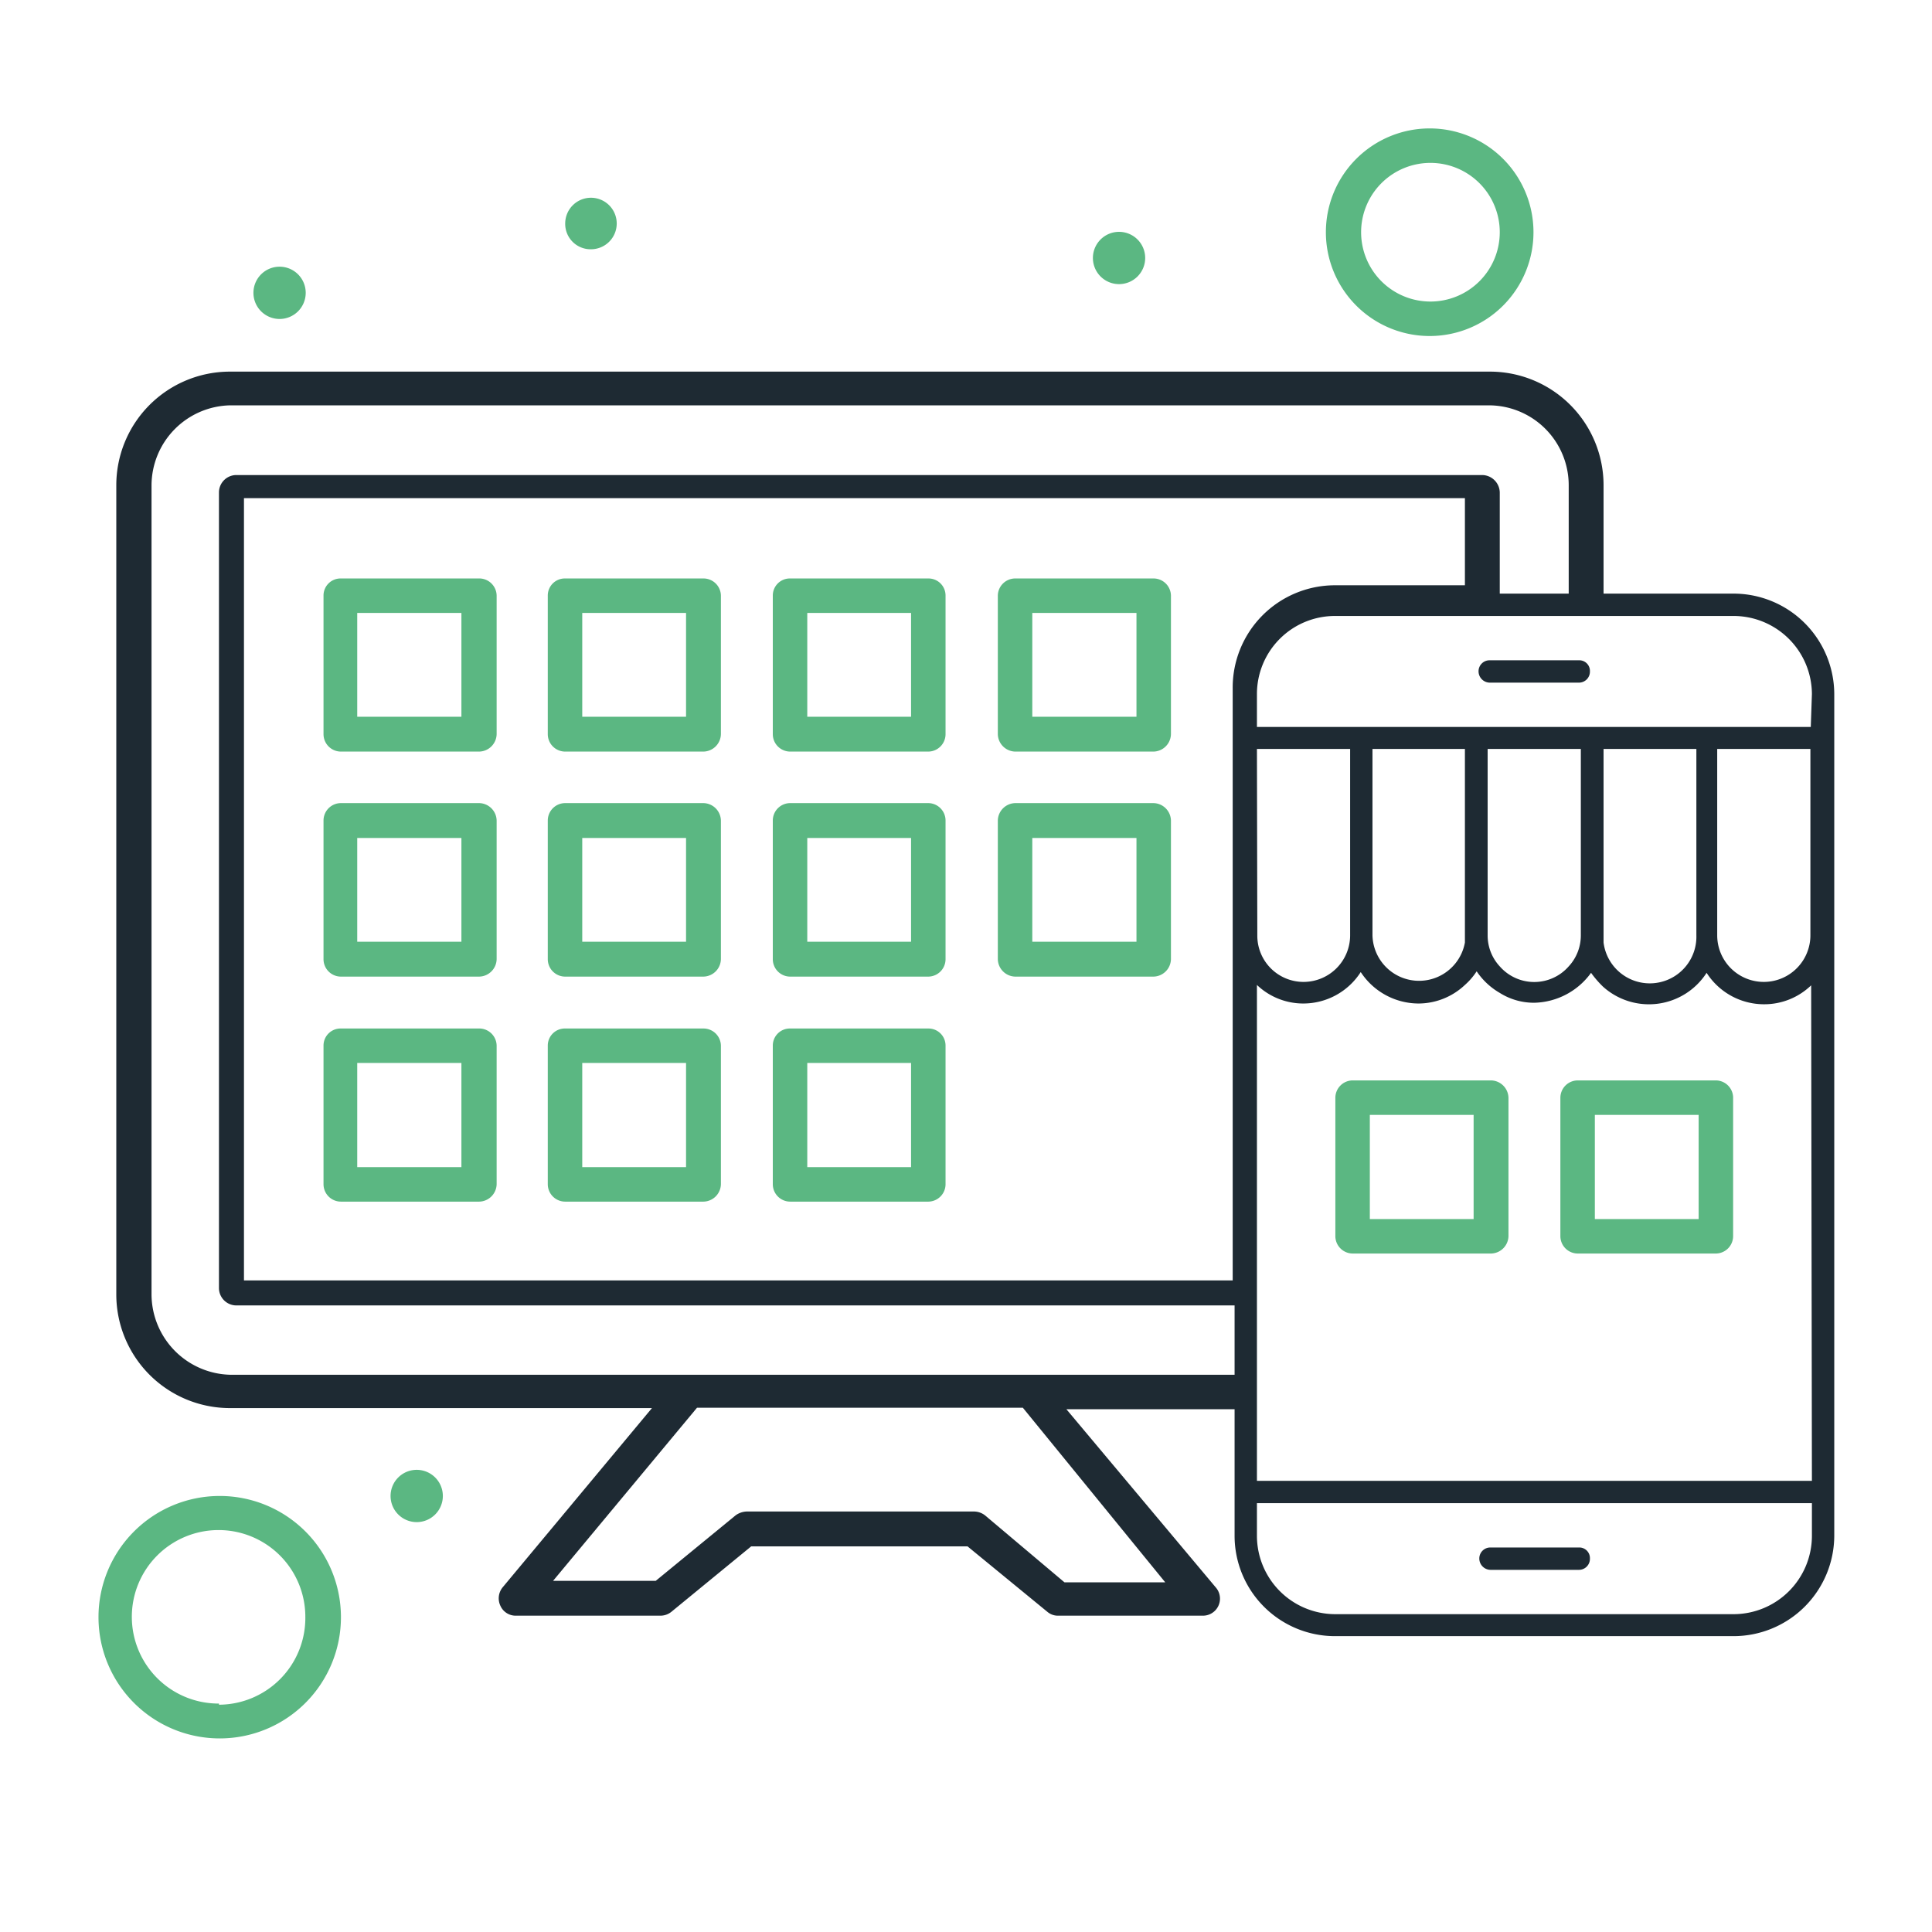 <svg xmlns="http://www.w3.org/2000/svg" id="Layer_1" data-name="Layer 1" viewBox="0 0 51 51"><defs><style>.cls-1{fill:#1e2a33;}.cls-2{fill:#5bb782;}</style></defs><path class="cls-1" d="M39.34,41.44h2.34a.29.29,0,0,0,.29-.3.28.28,0,0,0-.29-.29H39.34a.29.29,0,0,0-.29.29A.3.3,0,0,0,39.34,41.44Z"></path><path class="cls-1" d="M45.76,15.67H42.33V12.81a3,3,0,0,0-3-3H6.07a3,3,0,0,0-3,3V34.17a3,3,0,0,0,3,3H17.21l-3.94,4.73a.46.46,0,0,0-.06.49.44.44,0,0,0,.41.26h3.81a.46.46,0,0,0,.29-.1l2.11-1.73h5.71l2.11,1.73a.43.43,0,0,0,.29.1h3.81a.45.45,0,0,0,.34-.75L28.15,37.2h4.44v3.34a2.65,2.65,0,0,0,2.65,2.65H45.76a2.66,2.66,0,0,0,2.66-2.65V18.32A2.66,2.66,0,0,0,45.76,15.67Zm-15,26.1H28.1L26,40a.48.48,0,0,0-.29-.1h-6a.53.53,0,0,0-.29.1l-2.11,1.73H14.6l3.8-4.57H27ZM6.07,36.29A2.13,2.13,0,0,1,4,34.17V12.81A2.12,2.12,0,0,1,6.07,10.7H39.3a2.11,2.11,0,0,1,2.11,2.11v2.86H39.59V13a.47.47,0,0,0-.46-.46H6.23a.46.46,0,0,0-.45.46V34a.46.46,0,0,0,.45.46H32.59v1.83ZM32.54,18.17V33.8H6.44V13.15H38.67v2.3H35.22A2.7,2.7,0,0,0,32.54,18.17Zm.64,1.6h2.46v4.92a1.23,1.23,0,0,1-1.23,1.23h0a1.22,1.22,0,0,1-1.22-1.23ZM47.83,40.54a2.07,2.07,0,0,1-2.07,2.07H35.24a2.07,2.07,0,0,1-2.06-2.07v-.86H47.83Zm0-1.45H33.18V26a1.77,1.77,0,0,0,1.22.49h0a1.8,1.8,0,0,0,1.52-.83,1.83,1.83,0,0,0,1.53.83A1.79,1.79,0,0,0,38.67,26a1.74,1.74,0,0,0,.31-.36,1.85,1.85,0,0,0,.61.57,1.69,1.69,0,0,0,.91.26A1.9,1.9,0,0,0,42,25.68a2.67,2.67,0,0,0,.31.36,1.81,1.81,0,0,0,2.74-.36,1.8,1.8,0,0,0,1.52.83,1.78,1.78,0,0,0,1.24-.5ZM38.67,24.88a1.23,1.23,0,0,1-2.44-.19V19.77h2.44Zm.6-.19V19.77h2.46v4.92a1.2,1.2,0,0,1-.32.82,1.21,1.21,0,0,1-1.82,0A1.2,1.2,0,0,1,39.27,24.69Zm3.06-4.92h2.45v4.92a1.23,1.23,0,0,1-2.45.19Zm3,4.92V19.77h2.46v4.92a1.23,1.23,0,1,1-2.46,0Zm2.47-5.5H33.18v-.87a2.06,2.06,0,0,1,2.06-2.06H45.76a2.07,2.07,0,0,1,2.07,2.06Z"></path><path class="cls-1" d="M41.68,17.43H39.32a.29.29,0,0,0-.29.29.3.3,0,0,0,.29.3h2.36a.29.29,0,0,0,.29-.3A.28.28,0,0,0,41.68,17.43Z"></path><path class="cls-2" d="M12.63,27.15H9a.45.45,0,0,0-.46.45v3.66a.46.46,0,0,0,.46.46h3.65a.47.47,0,0,0,.46-.46V27.6A.46.46,0,0,0,12.63,27.15Zm-.45,3.66H9.43V28.06h2.75Z"></path><path class="cls-2" d="M18.57,27.15H14.92a.45.45,0,0,0-.46.45v3.66a.46.46,0,0,0,.46.46h3.65a.47.47,0,0,0,.46-.46V27.6A.46.46,0,0,0,18.57,27.15Zm-.46,3.66H15.37V28.06h2.74Z"></path><path class="cls-2" d="M24.51,27.15H20.86a.45.45,0,0,0-.46.45v3.66a.46.46,0,0,0,.46.46h3.65a.46.46,0,0,0,.45-.46V27.6A.45.45,0,0,0,24.51,27.15Zm-.46,3.66H21.31V28.06h2.74Z"></path><path class="cls-2" d="M39.36,28.52H35.71a.46.46,0,0,0-.46.46v3.65a.46.46,0,0,0,.46.46h3.65a.47.47,0,0,0,.46-.46V29A.47.47,0,0,0,39.36,28.52Zm-.46,3.66H36.16V29.43H38.9Z"></path><path class="cls-2" d="M45.3,28.52H41.65a.46.46,0,0,0-.46.46v3.65a.46.46,0,0,0,.46.46H45.3a.46.46,0,0,0,.45-.46V29A.46.46,0,0,0,45.3,28.52Zm-.46,3.66H42.1V29.43h2.74Z"></path><path class="cls-2" d="M12.63,21.2H9a.46.46,0,0,0-.46.46v3.66a.46.46,0,0,0,.46.46h3.65a.47.47,0,0,0,.46-.46V21.66A.47.47,0,0,0,12.63,21.2Zm-.45,3.66H9.43V22.12h2.75Z"></path><path class="cls-2" d="M18.57,21.2H14.92a.46.46,0,0,0-.46.46v3.66a.46.46,0,0,0,.46.46h3.65a.47.47,0,0,0,.46-.46V21.66A.47.47,0,0,0,18.57,21.2Zm-.46,3.66H15.37V22.12h2.74Z"></path><path class="cls-2" d="M24.51,21.2H20.86a.46.46,0,0,0-.46.46v3.66a.46.46,0,0,0,.46.46h3.65a.46.46,0,0,0,.45-.46V21.66A.46.46,0,0,0,24.51,21.2Zm-.46,3.66H21.31V22.12h2.74Z"></path><path class="cls-2" d="M30.45,21.2H26.8a.47.47,0,0,0-.46.46v3.66a.47.47,0,0,0,.46.46h3.65a.47.47,0,0,0,.46-.46V21.66A.47.47,0,0,0,30.45,21.2ZM30,24.86H27.25V22.12H30Z"></path><path class="cls-2" d="M29.54,7.5a.69.69,0,1,0-.69-.69A.69.69,0,0,0,29.54,7.5Z"></path><path class="cls-2" d="M15.6,6.58a.68.68,0,1,0-.68-.68A.67.67,0,0,0,15.6,6.58Z"></path><path class="cls-2" d="M11,38.8a.69.69,0,1,0,.69.69A.69.69,0,0,0,11,38.8Z"></path><path class="cls-2" d="M7.38,8.42a.69.69,0,1,0-.69-.69A.69.69,0,0,0,7.38,8.42Z"></path><path class="cls-2" d="M12.63,15.27H9a.45.45,0,0,0-.46.45v3.66a.46.46,0,0,0,.46.46h3.65a.47.47,0,0,0,.46-.46V15.72A.46.46,0,0,0,12.63,15.27Zm-.45,3.65H9.43V16.18h2.75Z"></path><path class="cls-2" d="M18.57,15.27H14.92a.45.45,0,0,0-.46.45v3.66a.46.46,0,0,0,.46.46h3.65a.47.47,0,0,0,.46-.46V15.72A.46.46,0,0,0,18.57,15.27Zm-.46,3.65H15.37V16.18h2.74Z"></path><path class="cls-2" d="M24.51,15.27H20.86a.45.45,0,0,0-.46.45v3.66a.46.46,0,0,0,.46.46h3.65a.46.46,0,0,0,.45-.46V15.72A.45.45,0,0,0,24.51,15.27Zm-.46,3.65H21.31V16.18h2.74Z"></path><path class="cls-2" d="M30.45,15.27H26.8a.46.46,0,0,0-.46.45v3.66a.47.47,0,0,0,.46.46h3.65a.47.47,0,0,0,.46-.46V15.72A.46.46,0,0,0,30.45,15.27ZM30,18.92H27.25V16.18H30Z"></path><path class="cls-2" d="M37.76,8.87A2.74,2.74,0,1,0,35,6.13,2.74,2.74,0,0,0,37.76,8.87Zm0-4.57a1.83,1.83,0,1,1-1.83,1.83A1.83,1.83,0,0,1,37.76,4.3Z"></path><path class="cls-2" d="M5.78,39.49A3.2,3.2,0,1,0,9,42.68,3.2,3.2,0,0,0,5.78,39.49Zm0,5.48a2.29,2.29,0,1,1,2.28-2.29A2.29,2.29,0,0,1,5.78,45Z"></path></svg>